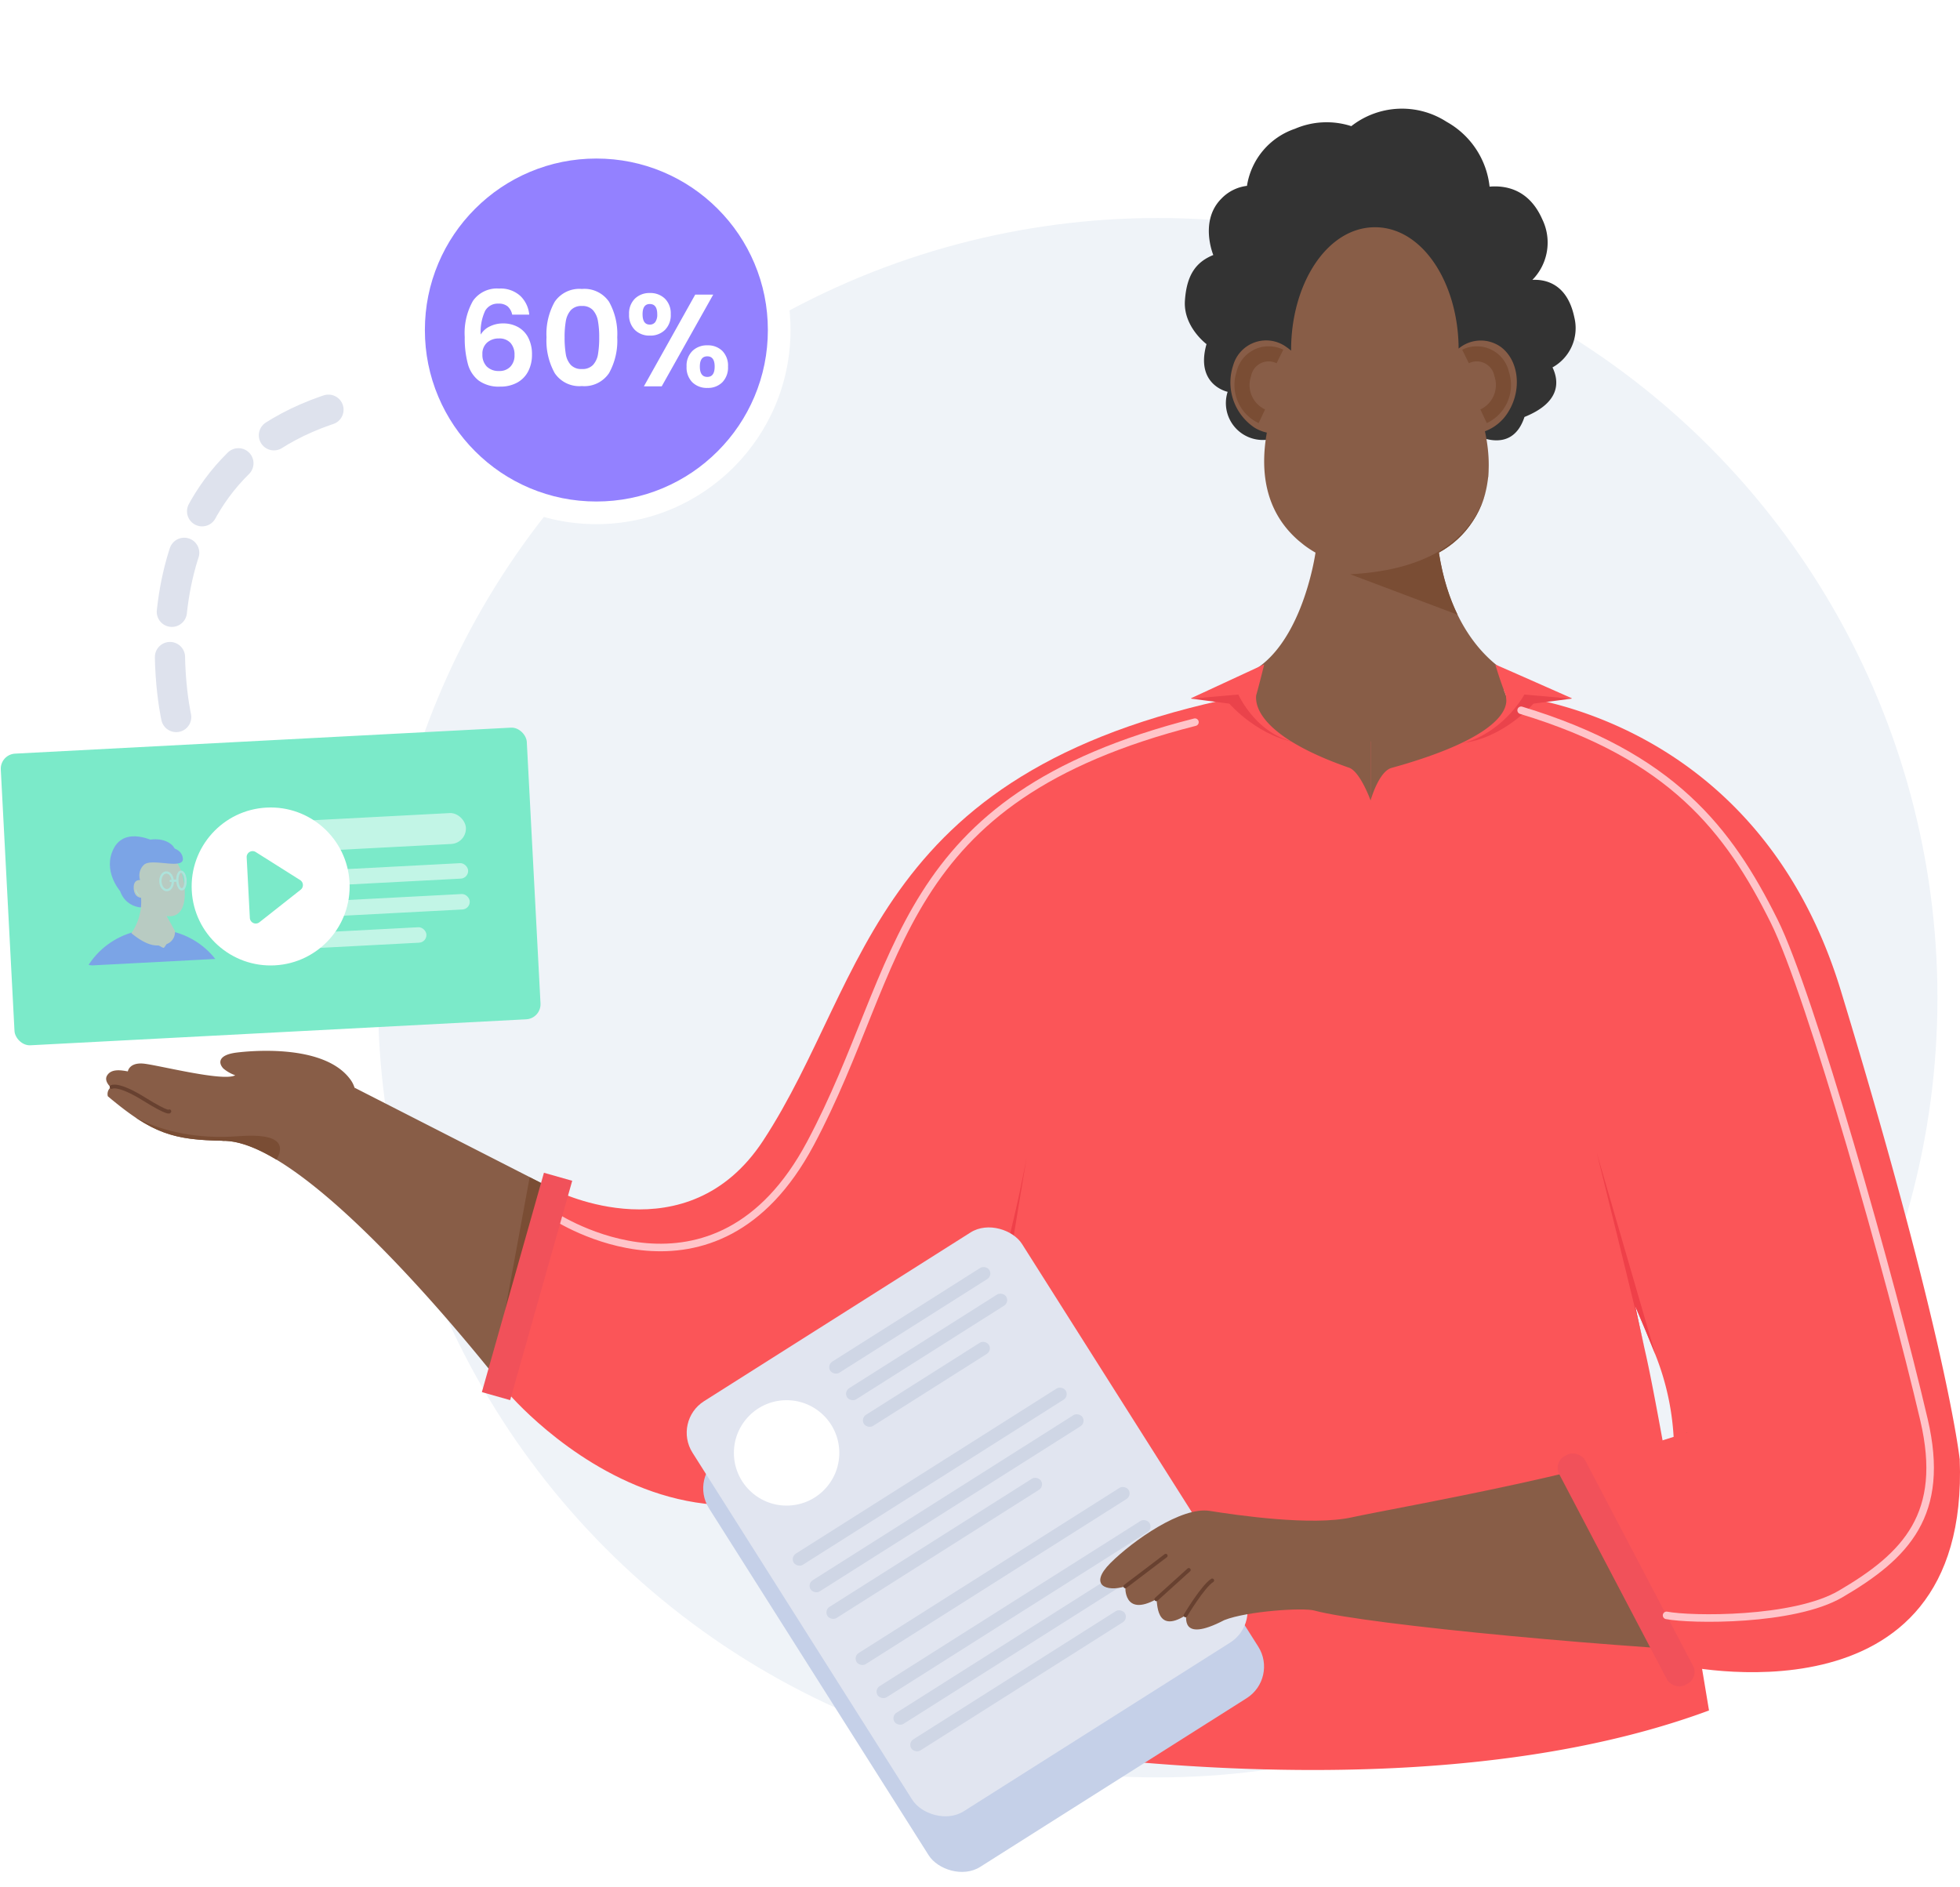 <svg xmlns="http://www.w3.org/2000/svg" xmlns:xlink="http://www.w3.org/1999/xlink" width="259.608" height="249.926" viewBox="0 0 259.608 249.926"><defs><style>.a,.ad,.ae,.ag,.g,.j,.k,.l,.m{fill:none;}.b{fill:#eff3f8;}.c{fill:#333;}.d{fill:#885d47;}.e{clip-path:url(#a);}.f{fill:#7a4d34;}.g{stroke:#7a4d34;}.ag,.g,.j,.k,.l,.m{stroke-miterlimit:10;}.g,.j{stroke-width:2px;}.h{fill:#ffa278;}.i{fill:#fb5558;}.j{stroke:#ffadb1;}.k{stroke:#ffc4c9;}.ae,.ag,.k,.l,.m{stroke-linecap:round;}.l{stroke:#ea906b;}.l,.m{stroke-width:0.5px;}.m{stroke:#684130;}.n{fill:#ef4049;}.o{fill:#ea434b;}.p{fill:#f1515a;}.q{fill:#c5d0e8;}.r{fill:#afbed8;}.s{fill:#c4cfe5;}.t{fill:#e1e5f0;}.u{fill:#fff;}.v{fill:#cfd6e5;}.w{clip-path:url(#b);}.x{fill:#7beac9;}.y{opacity:0.54;}.z{clip-path:url(#c);}.aa{fill:#7b69ff;}.ab{fill:#edb1bc;}.ac{fill:#d8ddeb;}.ad,.ae{stroke:#d8ddeb;stroke-width:0.3px;}.af{fill:#9381ff;}.ag{stroke:#dee2ed;stroke-width:4px;stroke-dasharray:8 6;}.ah,.ai{stroke:none;}.ai{fill:#fff;}.aj{filter:url(#d);}</style><clipPath id="a"><path class="a" d="M-1508.788-803.07a13.817,13.817,0,0,1-1.518-1s-.681-.549-.762-.622c-4.6-4.014-5.01-9.508-4.165-14.276a5.147,5.147,0,0,1-1.639-.662,7.2,7.2,0,0,1-2.811-8.273,4.542,4.542,0,0,1,7.077-2.374,6.491,6.491,0,0,1,.589.457c-.037-8.778,4.719-16.349,11.11-16.349,6.321,0,11.032,7.411,11.078,16.074a4.568,4.568,0,0,1,5.635-.183c2.355,1.8,2.743,5.64.972,8.518a6.1,6.1,0,0,1-3.12,2.617c.829,3.869.84,8.246-1.615,11.915a12.464,12.464,0,0,1-4.488,4.154c2.084,13.466,10.327,16.565,10.327,16.565h-37.108C-1510.675-787.968-1508.788-803.07-1508.788-803.07Z" transform="translate(1520.067 846.165)"/></clipPath><clipPath id="b"><path class="a" d="M-1752.143-613.822l-6.579,26.613s-25.957-33.791-37.823-33.234c0,0,.087-.005.245-.02-6.6-.107-9.378-.911-15.275-5.873a.09.09,0,0,1-.033-.053,1.162,1.162,0,0,1,.389-1.153c-.383-.383-.832-1-.47-1.577.572-.924,1.873-.684,2.741-.531,0,0,.163-1.148,1.955-1.041s9.651.434,10.733-.49c0,0,.072-.848,1.688-.957,1.064-.072,11.424-1.263,15.017,3.453a3.677,3.677,0,0,1,.633,1.194l-.005-.005a1.492,1.492,0,0,1,.051.189.8.8,0,0,0-.046-.184Z" transform="translate(1811.822 632.325)"/></clipPath><clipPath id="c"><rect class="a" width="20.656" height="18.408" rx="2.195"/></clipPath><filter id="d" x="35.277" y="0" width="87.429" height="87.429" filterUnits="userSpaceOnUse"><feOffset input="SourceAlpha"/><feGaussianBlur stdDeviation="6" result="e"/><feFlood flood-opacity="0.102"/><feComposite operator="in" in2="e"/><feComposite in="SourceGraphic"/></filter></defs><g transform="translate(0 14.388)"><circle class="b" cx="103.279" cy="103.279" r="103.279" transform="translate(50.064 14.49)"/><g transform="translate(0 0)"><g transform="translate(14.059)"><g transform="translate(142.871)"><path class="c" d="M-1480.291-849.308c-.943-4.533-3.9-5.054-5.554-4.969a7.049,7.049,0,0,0,1.315-8.01c-1.78-4.044-4.906-4.513-6.986-4.338a11.206,11.206,0,0,0-5.687-8.584,10.892,10.892,0,0,0-12.629.571,10.626,10.626,0,0,0-7.472.353,9.529,9.529,0,0,0-6.347,7.557,5.622,5.622,0,0,0-3.4,1.705c-2.938,2.958-1.059,7.456-1.059,7.456-2.241.906-3.53,2.575-3.76,6.05-.229,3.458,2.86,5.751,2.86,5.751-1.537,5.429,2.8,6.32,2.8,6.32q-.025.079-.049.156a4.89,4.89,0,0,0,5.017,6.213l26.956-1.13s5.556,3.677,7.392-1.91c4.894-1.969,4.552-4.814,3.713-6.565A5.947,5.947,0,0,0-1480.291-849.308Z" transform="translate(1531.886 876.959)"/><path class="d" d="M-1508.788-803.07a13.817,13.817,0,0,1-1.518-1s-.681-.549-.762-.622c-4.6-4.014-5.01-9.508-4.165-14.276a5.147,5.147,0,0,1-1.639-.662,7.2,7.2,0,0,1-2.811-8.273,4.542,4.542,0,0,1,7.077-2.374,6.491,6.491,0,0,1,.589.457c-.037-8.778,4.719-16.349,11.11-16.349,6.321,0,11.032,7.411,11.078,16.074a4.568,4.568,0,0,1,5.635-.183c2.355,1.8,2.743,5.64.972,8.518a6.1,6.1,0,0,1-3.12,2.617c.829,3.869.84,8.246-1.615,11.915a12.464,12.464,0,0,1-4.488,4.154c2.084,13.466,10.327,16.565,10.327,16.565-7.424,8.691-28.631,11.592-37.108,0C-1510.749-788.819-1508.788-803.07-1508.788-803.07Z" transform="translate(1526.099 861.881)"/><g transform="translate(6.032 15.716)"><g class="e"><path class="f" d="M-1470.62-783.512c-.011.3.644,13.007-18.344,13.985l16.608,6.258Z" transform="translate(1504.838 815.488)"/></g></g><path class="g" d="M-1512.022-812.949a3.369,3.369,0,0,0-4.792,2.347,4.572,4.572,0,0,0,2.4,5.574" transform="translate(1524.622 845.779)"/><path class="g" d="M-1459.029-812.949a3.369,3.369,0,0,1,4.792,2.347,4.572,4.572,0,0,1-2.4,5.574" transform="translate(1496.213 845.779)"/></g><path class="h" d="M-1515.981-722.835" transform="translate(1666.969 801.495)"/><path class="i" d="M-1608.476-725.246s-4.8,39.227-33.991,82.736q-1.072,1.608-2.194,3.22-.612.88-1.235,1.715c-31.117,41.738-61.894,4.868-61.894,4.868-.276-16.684,6.58-26.613,6.58-26.613s17.283,8.7,27.351-6.667C-1659.719-687.573-1659.676-715.763-1608.476-725.246Z" transform="translate(1760.888 802.676)"/><path class="h" d="M-1747.365-622.861a.8.8,0,0,1,.046.184,1.483,1.483,0,0,0-.051-.189Z" transform="translate(1780.264 752.547)"/><path class="d" d="M-1752.143-613.871l-6.579,26.613s-25.957-33.791-37.823-33.234c0,0,.087-.005.245-.02-6.6-.107-9.378-.911-15.275-5.873a.09.09,0,0,1-.033-.053,1.162,1.162,0,0,1,.389-1.153c-.383-.383-.832-1-.47-1.577.572-.924,1.873-.684,2.741-.531,0,0,.163-1.152,1.955-1.041,1.691.105,10.715,2.465,12.264,1.552a4.966,4.966,0,0,1-1.574-.9c-.712-.769-.628-1.8,1.731-2.1,1.456-.185,11.424-1.263,15.017,3.453a3.677,3.677,0,0,1,.633,1.194l-.005-.005a1.486,1.486,0,0,1,.051.189.8.8,0,0,0-.046-.184Z" transform="translate(1811.822 757.227)"/><path class="h" d="M-1777.687-649.555" transform="translate(1795.108 765.615)"/><path class="h" d="M-1747.365-622.861a.8.8,0,0,1,.046.184,1.483,1.483,0,0,0-.051-.189Z" transform="translate(1780.264 752.547)"/><path class="j" d="M-1727.758-560.065" transform="translate(1770.662 721.798)"/><path class="j" d="M-1710.827-602.669" transform="translate(1762.372 742.658)"/><path class="k" d="M-1695.479-652.313s21.254,14.129,33.907-9.612,10.785-45.577,50.93-55.8" transform="translate(1754.857 798.995)"/><path class="f" d="M-1711.782-572.214l5.038-27.4,1.542.787Z" transform="translate(1762.839 741.163)"/><path class="l" d="M-1800.474-619.354" transform="translate(1806.266 750.828)"/><path class="l" d="M-1810.64-622.956" transform="translate(1811.243 752.591)"/><path class="m" d="M-1810.419-623.1s.846-.554,4.276,1.578,3.383,1.645,3.383,1.645" transform="translate(1811.135 752.693)"/><path class="i" d="M-1507.4-643.83c0-.005,0-.005-.005,0,0,.092.485,2.281,1.2,5.5.026.107.051.214.071.311s.046.2.066.291.041.184.061.27c2.184,9.687,8.367,47.162,8.367,47.162-43.387,16.072-106.119,2.6-106.119,2.6,16.314-122.027,46.22-137.135,46.22-137.135h32.878s33.179,2.036,44.489,39.212c14.076,46.26,15.73,62.01,15.73,62.01s-11.025,4.537-40.315,11.973a34.755,34.755,0,0,0,0-25.819C-1505.612-639.6-1506.5-641.737-1507.4-643.83Z" transform="translate(1709.945 802.475)"/><path class="n" d="M-1579.6-604.576l-3.476,21.15q-1.072,1.608-2.194,3.22-.612.88-1.235,1.715A184.643,184.643,0,0,0-1579.6-604.576Z" transform="translate(1701.503 743.592)"/><path class="n" d="M-1419.861-585.608c0,.092.485,2.281,1.2,5.5-1.47-6.349-6.007-24.625-6.3-25.815l7.752,26.687c-.863-2.138-1.75-4.276-2.649-6.369C-1419.856-585.613-1419.856-585.613-1419.861-585.608Z" transform="translate(1622.403 744.253)"/><path class="d" d="M-1480.237-729.434c0,3.174-7.48,5.746-16.542,5.746s-16.527-2.8-16.527-5.968,7.465-5.523,16.527-5.523S-1480.237-732.607-1480.237-729.434Z" transform="translate(1665.66 807.54)"/><g transform="translate(143.703 73.639)"><path class="o" d="M-1530.181-724.7l5.032.663s4.026,4.68,9.626,5.246c0,0-7.287-2.715-7.77-6.824Z" transform="translate(1530.219 729.216)"/><path class="i" d="M-1515.738-722.124l-6.3-5.231c.167-.131,1.24-4.389,1.451-5.278a.034.034,0,0,0-.051-.036l-9.6,4.446a.036.036,0,0,0,.018.068l6.217-.546a.033.033,0,0,1,.035.018A12.693,12.693,0,0,0-1515.738-722.124Z" transform="translate(1530.257 732.673)"/><path class="i" d="M-1509.535-719.51s-7.056-3.005-6.447-7.576l-1.969,1.119S-1515.443-720.159-1509.535-719.51Z" transform="translate(1524.231 729.938)"/></g><path class="o" d="M-1445.6-724.7l-5.032.663s-4.026,4.68-9.626,5.246c0,0,7.287-2.715,7.77-6.824Z" transform="translate(1639.685 802.855)"/><path class="i" d="M-1460.784-722.124l6.743-5.231a49.59,49.59,0,0,1-1.9-5.318c-.006-.029,10.1,4.45,10.1,4.45a.036.036,0,0,1-.019.068l-6.217-.546a.032.032,0,0,0-.034.018C-1452.281-728.324-1455.209-723.326-1460.784-722.124Z" transform="translate(1639.944 806.312)"/><path class="h" d="M-1513.291-724.208" transform="translate(1665.652 802.167)"/><path class="d" d="M-1513.3-725.136s-1.879,4.906,12.3,9.841c1.46.626,2.781,4.311,2.781,4.311v-9.246A45.288,45.288,0,0,1-1513.3-725.136Z" transform="translate(1665.699 802.622)"/><path class="d" d="M-1465.858-724.836s2.86,4.729-15.03,9.688c-1.715.464-2.781,4.311-2.781,4.311v-9.246A48.989,48.989,0,0,0-1465.858-724.836Z" transform="translate(1651.149 802.475)"/><rect class="p" width="3.893" height="30.194" transform="translate(57.986 140.957) rotate(15.798)"/><g transform="translate(75.017 146.223)"><g transform="translate(2.185 7.364)"><rect class="q" width="51.66" height="64.288" rx="4.95" transform="matrix(0.845, -0.535, 0.535, 0.845, 0, 27.632)"/><ellipse class="r" cx="6.981" cy="6.981" rx="6.981" ry="6.981" transform="translate(8.131 24.857)"/><rect class="s" width="24.935" height="1.743" rx="0.872" transform="matrix(0.845, -0.535, 0.535, 0.845, 20.426, 20.212)"/><rect class="r" width="24.935" height="1.743" rx="0.872" transform="matrix(0.845, -0.535, 0.535, 0.845, 22.657, 23.736)"/><rect class="r" width="19.582" height="1.743" rx="0.872" transform="matrix(0.845, -0.535, 0.535, 0.845, 24.888, 27.261)"/><rect class="r" width="42.625" height="1.743" rx="0.872" transform="matrix(0.845, -0.535, 0.535, 0.845, 15.594, 45.651)"/><rect class="r" width="42.625" height="1.743" rx="0.872" transform="matrix(0.845, -0.535, 0.535, 0.845, 17.825, 49.176)"/><rect class="r" width="33.474" height="1.743" rx="0.872" transform="matrix(0.845, -0.535, 0.535, 0.845, 20.056, 52.7)"/><rect class="r" width="42.625" height="1.743" rx="0.872" transform="matrix(0.845, -0.535, 0.535, 0.845, 26.7, 63.195)"/><rect class="r" width="42.625" height="1.743" rx="0.872" transform="matrix(0.845, -0.535, 0.535, 0.845, 23.924, 58.809)"/><rect class="r" width="42.625" height="1.743" rx="0.872" transform="matrix(0.845, -0.535, 0.535, 0.845, 28.932, 66.72)"/><rect class="r" width="33.474" height="1.743" rx="0.872" transform="matrix(0.845, -0.535, 0.535, 0.845, 31.163, 70.244)"/></g><g transform="translate(0 0)"><rect class="t" width="51.66" height="64.288" rx="4.95" transform="matrix(0.845, -0.535, 0.535, 0.845, 0, 27.632)"/><ellipse class="u" cx="6.981" cy="6.981" rx="6.981" ry="6.981" transform="translate(8.131 24.857)"/><rect class="v" width="24.935" height="1.743" rx="0.872" transform="matrix(0.845, -0.535, 0.535, 0.845, 20.426, 20.212)"/><rect class="v" width="24.935" height="1.743" rx="0.872" transform="matrix(0.845, -0.535, 0.535, 0.845, 22.657, 23.736)"/><rect class="v" width="19.582" height="1.743" rx="0.872" transform="matrix(0.845, -0.535, 0.535, 0.845, 24.888, 27.261)"/><rect class="v" width="42.625" height="1.743" rx="0.872" transform="matrix(0.845, -0.535, 0.535, 0.845, 15.594, 45.651)"/><rect class="v" width="42.625" height="1.743" rx="0.872" transform="matrix(0.845, -0.535, 0.535, 0.845, 17.825, 49.176)"/><rect class="v" width="33.474" height="1.743" rx="0.872" transform="matrix(0.845, -0.535, 0.535, 0.845, 20.056, 52.7)"/><rect class="v" width="42.625" height="1.743" rx="0.872" transform="matrix(0.845, -0.535, 0.535, 0.845, 26.7, 63.195)"/><rect class="v" width="42.625" height="1.743" rx="0.872" transform="matrix(0.845, -0.535, 0.535, 0.845, 23.924, 58.809)"/><rect class="v" width="42.625" height="1.743" rx="0.872" transform="matrix(0.845, -0.535, 0.535, 0.845, 28.932, 66.72)"/><rect class="v" width="33.474" height="1.743" rx="0.872" transform="matrix(0.845, -0.535, 0.535, 0.845, 31.163, 70.244)"/></g></g><g transform="translate(0 124.854)"><g class="w"><path class="f" d="M-1810.42-619.357c-.083-.145,5.3,5.517,16.842,4.636s1.251,7.091,1.251,7.091S-1807.176-613.7-1810.42-619.357Z" transform="translate(1811.136 625.977)"/></g></g><g transform="translate(131.671 170.093)"><path class="d" d="M-1442.588-529.731s.859,26.583-21.309,25.8c-19.836-.7-54.7-3.956-61.572-5.837-1.489-.407-8.866.067-11.918,1.262-6.172,3.216-4.813-.846-5.148-.619-4.037,2.56-3.673-1.89-3.873-2.137-4.381,2.4-4.1-1.707-4.1-1.707-2.543.782-4.9-.179-1.948-3.113s9.386-7.475,13.1-6.888,13.584,2.027,18.866.853,38.533-6.917,44.4-11.22C-1476.089-533.336-1460.453-526-1442.588-529.731Z" transform="translate(1553.831 538.618)"/><line class="m" y1="3.888" x2="4.307" transform="translate(7.424 23.469)"/><line class="m" y1="4.063" x2="5.353" transform="translate(3.322 21.587)"/><path class="m" d="M-1531.7-490.343s2.289-3.844,3.54-4.635" transform="translate(1542.994 519.837)"/><path class="i" d="M-1429.681-533.89s8.065,16.963,13.07,26.231c0,0,38.84,8.994,37.407-27.259l-35.469-8.768-.628,5.282Z" transform="translate(1493.044 543.686)"/><rect class="p" width="3.893" height="34.262" rx="1.769" transform="translate(79.334 37.732) rotate(152.306)"/></g><path class="k" d="M-1444.6-720.8c19.963,6.05,27.471,15.8,33.511,27.927,4.8,9.633,15.464,47.3,19.852,66.074,2.92,12.49-2.364,17.978-11.063,23.059-6.21,3.627-19.843,3.448-23.037,2.826" transform="translate(1632.022 800.497)"/></g><g transform="translate(0 85.543) rotate(-3)"><rect class="x" width="69.767" height="38.684" rx="2" transform="translate(0 0)"/><g class="y" transform="translate(8.65 10.138)"><g class="z"><g transform="translate(-0.281 1.619)"><ellipse class="aa" cx="10.258" cy="10.117" rx="10.258" ry="10.117" transform="translate(0 12.433)"/><g transform="translate(5.395 0)"><path class="aa" d="M2.771,8.893S-.108,8.608,0,5.025A4.912,4.912,0,0,1,5.715.041s2.873.4,1.965,3.1c0,0-3.2-2.009-4.491,1.3,0,0,2.363,3.478-.419,4.446" transform="translate(0.998 0.562)"/><path class="ab" d="M0,10.422A7.289,7.289,0,0,0,1.529,5.8S.622,5.753.622,4.511s.907-1.052.907-1.052A2.305,2.305,0,0,1,2.818.355C5.064-.792,7.357.861,7.357,5.048s-2.58,3.333-2.58,3.333l1,2.041A1.681,1.681,0,0,1,4.624,12.1c-.11.038-.323.459-.445.48-.155.028-.562-.349-.736-.351-.922-.012-1.977-.481-3.443-1.8" transform="translate(2.372 2.376)"/><path class="aa" d="M.5,4.173A1.921,1.921,0,0,1,1.12,2.167c1.1-.884,5.339,1.051,5.178-.621S3.666-.324,1.851.392-.5,2,.5,4.173" transform="translate(3.402 1.663)"/><path class="aa" d="M1.177,7.15S-1.055,4.332.629,1.466,6.051.821,6.051.821Z"/><path class="ac" d="M.008,0C.024.047.034.094.047.14L.068.208A.521.521,0,0,0,.09.276,1.779,1.779,0,0,0,.2.531,1.319,1.319,0,0,0,.557.956.6.6,0,0,1,.3.812.876.876,0,0,1,.113.577a1.008,1.008,0,0,1-.1-.282A1.121,1.121,0,0,1,0,.147,1.264,1.264,0,0,1,.008,0" transform="translate(3.237 6.96)"/><g transform="translate(6.549 4.986)"><ellipse class="a" cx="0.843" cy="1.194" rx="0.843" ry="1.194"/><ellipse class="ad" cx="0.822" cy="1.173" rx="0.822" ry="1.173" transform="translate(0.021 0.021)"/></g><g transform="translate(8.797 4.986)"><ellipse class="a" cx="0.562" cy="1.194" rx="0.562" ry="1.194"/><ellipse class="ad" cx="0.541" cy="1.173" rx="0.541" ry="1.173" transform="translate(0.021 0.021)"/></g><line class="ae" x2="0.774" transform="translate(7.932 6.157)"/></g></g></g><g transform="translate(26.887 0.738)"><rect class="u" width="25.579" height="4.097" rx="2.048"/><rect class="u" width="25.579" height="2.048" rx="1.024" transform="translate(0 6.698)"/><rect class="u" width="25.579" height="2.048" rx="1.024" transform="translate(0 10.791)"/><rect class="u" width="19.618" height="2.048" rx="1.024" transform="translate(0 14.884)"/></g></g><g transform="translate(24.42 8.879)"><ellipse class="u" cx="10.463" cy="10.463" rx="10.463" ry="10.463"/><path class="x" d="M0,8.82V.785A.783.783,0,0,1,1.235.145L6.917,4.163a.783.783,0,0,1,0,1.278L1.235,9.459A.783.783,0,0,1,0,8.82Z" transform="translate(7.494 5.661)"/></g></g><g transform="translate(53.277 3.612)"><g class="aj" transform="matrix(1, 0, 0, 1, -53.28, -18)"><g class="af" transform="translate(53.28 18)"><path class="ah" d="M 25.714 49.929 C 22.445 49.929 19.274 49.289 16.289 48.026 C 13.406 46.807 10.817 45.061 8.592 42.836 C 6.368 40.612 4.622 38.022 3.402 35.139 C 2.14 32.155 1.5 28.984 1.5 25.714 C 1.5 22.445 2.14 19.274 3.402 16.289 C 4.622 13.406 6.368 10.817 8.592 8.592 C 10.817 6.368 13.406 4.622 16.289 3.402 C 19.274 2.14 22.445 1.5 25.714 1.5 C 28.984 1.5 32.155 2.14 35.139 3.402 C 38.022 4.622 40.612 6.368 42.836 8.592 C 45.061 10.817 46.807 13.406 48.026 16.289 C 49.289 19.274 49.929 22.445 49.929 25.714 C 49.929 28.984 49.289 32.155 48.026 35.139 C 46.807 38.022 45.061 40.612 42.836 42.836 C 40.612 45.061 38.022 46.807 35.139 48.026 C 32.155 49.289 28.984 49.929 25.714 49.929 Z"/><path class="ai" d="M 25.714 3 C 22.647 3 19.672 3.6 16.874 4.784 C 14.169 5.928 11.74 7.566 9.653 9.653 C 7.566 11.74 5.928 14.169 4.784 16.874 C 3.6 19.672 3 22.647 3 25.714 C 3 28.782 3.6 31.756 4.784 34.555 C 5.928 37.259 7.566 39.689 9.653 41.776 C 11.74 43.863 14.169 45.501 16.874 46.645 C 19.672 47.829 22.647 48.429 25.714 48.429 C 28.782 48.429 31.756 47.829 34.555 46.645 C 37.259 45.501 39.689 43.863 41.776 41.776 C 43.863 39.689 45.501 37.259 46.645 34.555 C 47.829 31.756 48.429 28.782 48.429 25.714 C 48.429 22.647 47.829 19.672 46.645 16.874 C 45.501 14.169 43.863 11.74 41.776 9.653 C 39.689 7.566 37.259 5.928 34.555 4.784 C 31.756 3.6 28.782 3 25.714 3 M 25.714 3.814697265625e-06 C 39.916 3.814697265625e-06 51.429 11.513 51.429 25.714 C 51.429 39.916 39.916 51.429 25.714 51.429 C 11.513 51.429 -3.814697265625e-06 39.916 -3.814697265625e-06 25.714 C -3.814697265625e-06 11.513 11.513 3.814697265625e-06 25.714 3.814697265625e-06 Z"/></g></g><g transform="translate(8.276 20.222)"><path class="u" d="M-1721.371-813.462a1.83,1.83,0,0,0-1.224-.364,1.9,1.9,0,0,0-1.762.964,6.609,6.609,0,0,0-.581,3.133,2.815,2.815,0,0,1,1.215-1.085,3.893,3.893,0,0,1,1.736-.391,4.021,4.021,0,0,1,2,.486,3.366,3.366,0,0,1,1.354,1.415,4.756,4.756,0,0,1,.486,2.231,4.741,4.741,0,0,1-.495,2.2,3.557,3.557,0,0,1-1.45,1.5,4.562,4.562,0,0,1-2.274.538,4.53,4.53,0,0,1-2.838-.8,4.157,4.157,0,0,1-1.441-2.231,13.076,13.076,0,0,1-.408-3.533,8.622,8.622,0,0,1,1.094-4.8,3.867,3.867,0,0,1,3.455-1.623,3.865,3.865,0,0,1,2.829.989,3.927,3.927,0,0,1,1.164,2.465h-2.256A2.01,2.01,0,0,0-1721.371-813.462Zm-2.717,4.792a1.948,1.948,0,0,0-.625,1.562,2.2,2.2,0,0,0,.581,1.615,2.2,2.2,0,0,0,1.64.59,1.956,1.956,0,0,0,1.485-.573,2.144,2.144,0,0,0,.547-1.545,2.306,2.306,0,0,0-.529-1.6,1.981,1.981,0,0,0-1.553-.591A2.284,2.284,0,0,0-1724.087-808.67Z" transform="translate(1727.056 815.823)"/><path class="u" d="M-1708.474-814.038a3.945,3.945,0,0,1,3.6-1.7,3.945,3.945,0,0,1,3.6,1.7,8.717,8.717,0,0,1,1.085,4.705,8.84,8.84,0,0,1-1.085,4.739,3.93,3.93,0,0,1-3.6,1.719,3.931,3.931,0,0,1-3.6-1.719,8.838,8.838,0,0,1-1.084-4.739A8.715,8.715,0,0,1-1708.474-814.038Zm5.73,2.543a2.923,2.923,0,0,0-.659-1.431,1.864,1.864,0,0,0-1.468-.555,1.863,1.863,0,0,0-1.467.555,2.921,2.921,0,0,0-.659,1.431,11.926,11.926,0,0,0-.165,2.162,13.163,13.163,0,0,0,.157,2.213,2.774,2.774,0,0,0,.66,1.441,1.907,1.907,0,0,0,1.475.547,1.908,1.908,0,0,0,1.476-.547,2.78,2.78,0,0,0,.66-1.441,13.143,13.143,0,0,0,.156-2.213A11.988,11.988,0,0,0-1702.745-811.495Z" transform="translate(1720.392 815.791)"/><path class="u" d="M-1691.121-814.123a2.742,2.742,0,0,1,1.987-.746,2.744,2.744,0,0,1,1.988.746,2.74,2.74,0,0,1,.773,2.065,2.765,2.765,0,0,1-.773,2.084,2.744,2.744,0,0,1-1.988.746,2.742,2.742,0,0,1-1.987-.746,2.762,2.762,0,0,1-.772-2.084A2.737,2.737,0,0,1-1691.121-814.123Zm1.015,2.065q0,1.373.955,1.372a.866.866,0,0,0,.729-.339,1.688,1.688,0,0,0,.26-1.033q0-1.354-.99-1.353Q-1690.106-813.411-1690.106-812.058Zm9.358-2.6-6.823,12.152h-2.361l6.8-12.152Zm-2.752,7.456a2.76,2.76,0,0,1,1.987-.738,2.7,2.7,0,0,1,1.97.738,2.766,2.766,0,0,1,.755,2.075,2.8,2.8,0,0,1-.755,2.083,2.681,2.681,0,0,1-1.97.746,2.734,2.734,0,0,1-2-.746,2.777,2.777,0,0,1-.763-2.083A2.731,2.731,0,0,1-1683.5-807.2Zm.981,2.075q0,1.371.99,1.371.972,0,.972-1.371,0-1.354-.972-1.355Q-1682.519-806.485-1682.519-805.13Z" transform="translate(1713.663 815.46)"/></g></g></g><path class="ag" d="M-1777.585-754.211s-8.041-35.6,25.71-42.161" transform="translate(1800.922 834.801)"/></g></svg>
